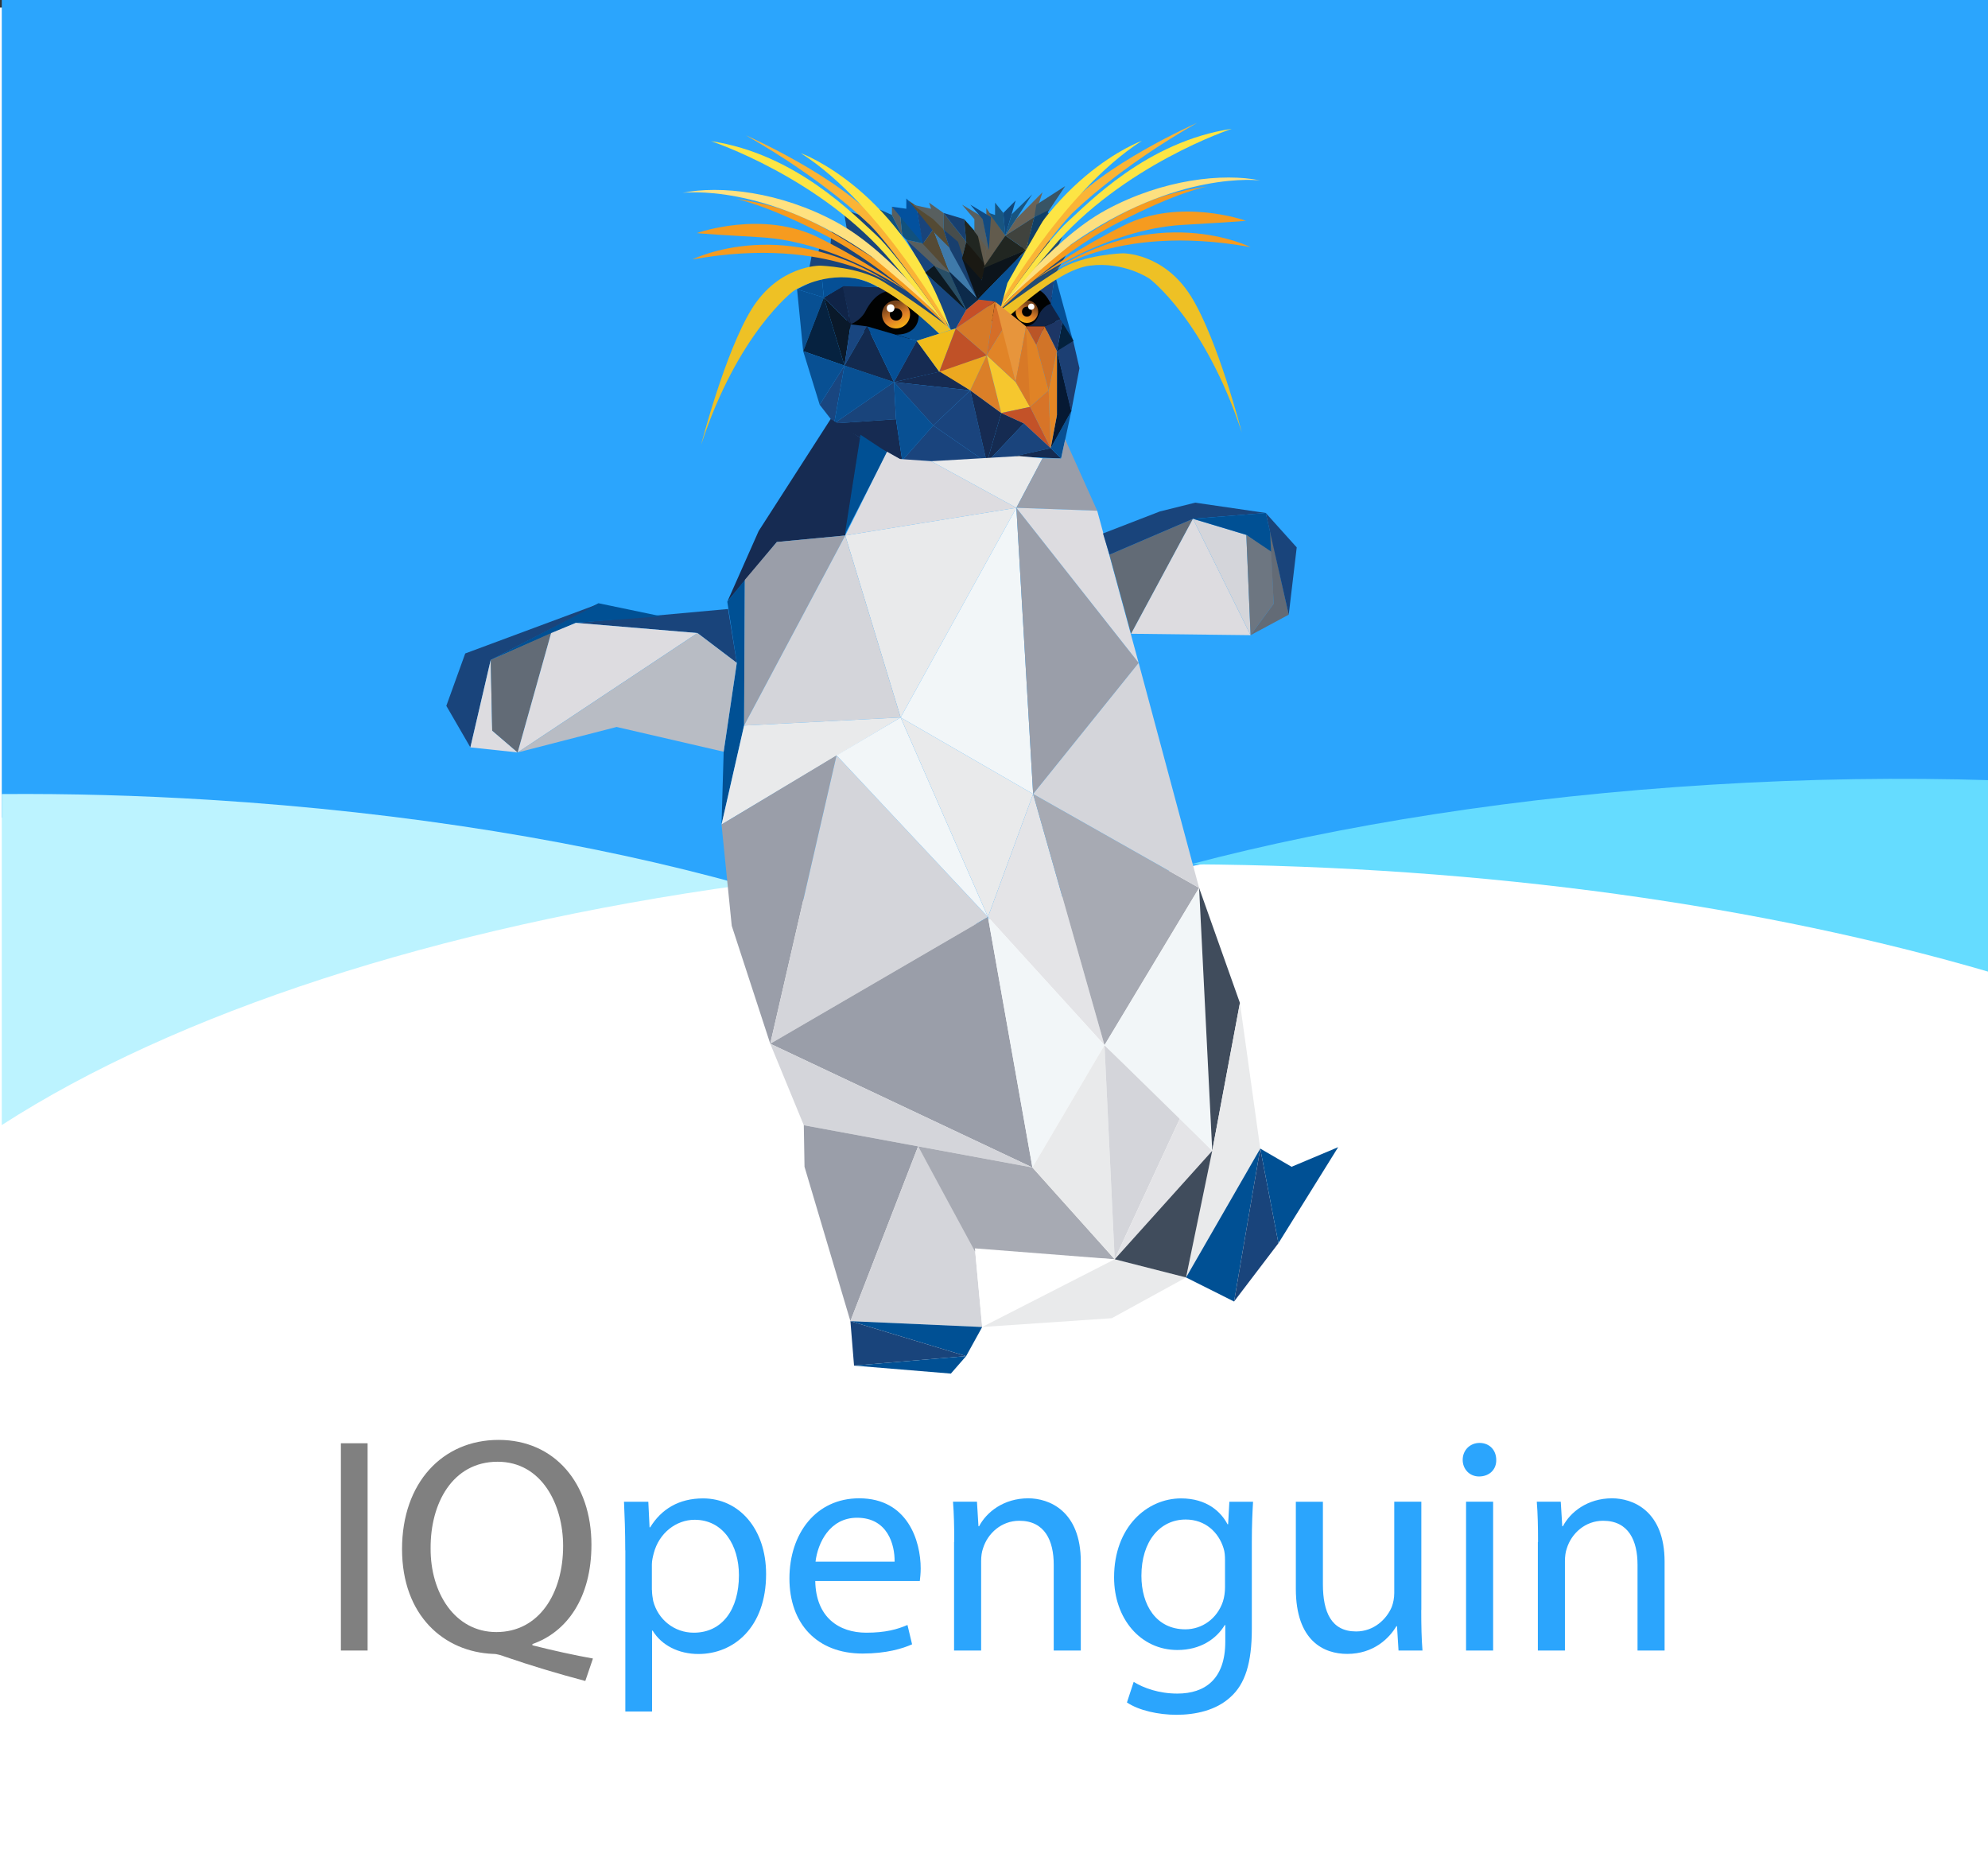 <?xml version="1.0" encoding="utf-8"?>
<!-- Generator: Adobe Illustrator 24.0.1, SVG Export Plug-In . SVG Version: 6.00 Build 0)  -->
<svg version="1.1" id="Layer_1" xmlns="http://www.w3.org/2000/svg" xmlns:xlink="http://www.w3.org/1999/xlink" x="0px" y="0px"
	 viewBox="0 0 224 210.12" style="enable-background:new 0 0 224 210.12;" xml:space="preserve">
<rect x="0" y="0" width="224" height="210.12" fill="#333333" stroke="none"/>
<style type="text/css">
	.st0{fill:#FFFFFF;}
	.st1{fill:#2BA5FD;}
	.st2{fill:#BCF3FF;}
	.st3{fill:#65DCFF;}
	.st4{fill:#010202;}
	.st5{fill:url(#SVGID_1_);}
	.st6{fill:url(#SVGID_2_);}
	.st7{fill:#085093;}
	.st8{fill:#062240;}
	.st9{fill:#0A192A;}
	.st10{fill:#194680;}
	.st11{fill:#132A4F;}
	.st12{fill:#054F95;}
	.st13{fill:#162B52;}
	.st14{fill:#19447B;}
	.st15{fill:#1B437A;}
	.st16{fill:#1A447D;}
	.st17{fill:#152B51;}
	.st18{fill:#1A447C;}
	.st19{fill:#102447;}
	.st20{fill:#061933;}
	.st21{fill:#1C3F73;}
	.st22{fill:#214B74;}
	.st23{fill:#04213D;}
	.st24{fill:#1D3665;}
	.st25{fill:#1D437D;}
	.st26{fill:#EEC125;}
	.st27{fill:#F69B1F;}
	.st28{fill:#FDE080;}
	.st29{fill:#FDE544;}
	.st30{fill:#FAB436;}
	.st31{fill:#174781;}
	.st32{fill:#0D1921;}
	.st33{fill:#284E66;}
	.st34{fill:#0C2A4A;}
	.st35{fill:#585F5F;}
	.st36{fill:#11517E;}
	.st37{fill:#03519E;}
	.st38{fill:#554A35;}
	.st39{fill:#3F7AAA;}
	.st40{fill:#544A34;}
	.st41{fill:#474D4C;}
	.st42{fill:#183F6E;}
	.st43{fill:#212621;}
	.st44{fill:#1A1913;}
	.st45{fill:#0C141B;}
	.st46{fill:#625B4D;}
	.st47{fill:#124A80;}
	.st48{fill:#185581;}
	.st49{fill:#11487B;}
	.st50{fill:#6A6357;}
	.st51{fill:#385465;}
	.st52{fill:#103F66;}
	.st53{fill:#40433E;}
	.st54{fill:#FFE180;}
	.st55{fill:#F1BC1B;}
	.st56{fill:#ECA820;}
	.st57{fill:#DB7F28;}
	.st58{fill:#C05127;}
	.st59{fill:#F6C72E;}
	.st60{fill:#D67A28;}
	.st61{fill:#C54F27;}
	.st62{fill:#D56E28;}
	.st63{fill:#E18427;}
	.st64{fill:#E7953C;}
	.st65{fill:#C35228;}
	.st66{fill:#E08326;}
	.st67{fill:#D77428;}
	.st68{fill:#BA5527;}
	.st69{fill:#D17428;}
	.st70{fill:#E48624;}
	.st71{fill:#D87927;}
	.st72{fill:#005094;}
	.st73{fill:#9A9EA9;}
	.st74{fill:#DDDCE0;}
	.st75{fill:#E9EAEB;}
	.st76{fill:#D4D5DA;}
	.st77{fill:#F2F6F8;}
	.st78{fill:#E4E4E7;}
	.st79{fill:#A7AAB3;}
	.st80{fill:#404C5C;}
	.st81{fill:#626B76;}
	.st82{fill:#B8BCC4;}
	.st83{fill:#6D7681;}
	.st84{fill:#636B76;}
	.st85{fill:#808080;}
</style>
<rect x="-0.11" y="0.85" class="st0" width="224.47" height="209.84"/>
<g id="Layer_3">
</g>
<g id="Layer_4">
	<path class="st1" d="M23.66,92.6c33.24,1.56,62.67,6.53,82.01,13.09c18.98-7.54,50.93-13.38,87.47-15.1
		c10.72-0.5,21.11-0.61,30.94-0.38v-91H0.2V92.1C7.77,92.06,15.62,92.22,23.66,92.6z"/>
</g>
<g id="Layer_5">
	<path class="st2" d="M23.66,90.11c-8.04-0.5-15.89-0.71-23.46-0.65v37.29c19.57-12.62,48.94-22.28,83.52-27.05
		C66.7,94.95,46.05,91.5,23.66,90.11z"/>
	<path class="st3" d="M224.31,87.9c-9.99-0.31-20.55-0.17-31.44,0.5c-21.74,1.33-41.88,4.53-58.71,8.97
		c33.53,0.21,64.58,4.69,90.15,12.18V87.9z"/>
</g>
<g id="Layer_2_1_">
	<path class="st4" d="M103.86,35.14l-0.08,1.56l-1.31,1.48l-3.16-0.33l-4.35-1.11l1.35-1.97c0,0,1.68-2.17,1.8-2.13
		c0.12,0.04,2.09-0.08,2.09-0.08l2.91,1.89L103.86,35.14z"/>
	<path class="st4" d="M119.36,34.24l-0.08,1.56l-1.31,1.48l-3.16-0.33l-4.35-1.11l1.35-1.97c0,0,1.68-2.17,1.8-2.13
		c0.12,0.04,2.09-0.08,2.09-0.08l2.91,1.89L119.36,34.24z"/>
	<g>
		
			<linearGradient id="SVGID_1_" gradientUnits="userSpaceOnUse" x1="100.064" y1="178.35" x2="101.787" y2="174.946" gradientTransform="matrix(1 0 0 -1 0 212)">
			<stop  offset="0.214" style="stop-color:#77431B"/>
			<stop  offset="0.61" style="stop-color:#DE7E27"/>
			<stop  offset="0.997" style="stop-color:#FABB14"/>
		</linearGradient>
		<circle class="st5" cx="100.96" cy="35.42" r="1.58"/>
		<g>
			<circle cx="100.96" cy="35.42" r="0.7"/>
		</g>
		<g>
			<ellipse class="st0" cx="100.35" cy="34.72" rx="0.43" ry="0.44"/>
		</g>
	</g>
	<g>
		
			<linearGradient id="SVGID_2_" gradientUnits="userSpaceOnUse" x1="-366.243" y1="178.313" x2="-364.858" y2="175.576" gradientTransform="matrix(-1 0 0 -1 -249.813 212)">
			<stop  offset="0.214" style="stop-color:#77431B"/>
			<stop  offset="0.61" style="stop-color:#DE7E27"/>
			<stop  offset="0.997" style="stop-color:#FABB14"/>
		</linearGradient>
		<circle class="st6" cx="115.71" cy="35.11" r="1.27"/>
		<g>
			<circle cx="115.71" cy="35.11" r="0.56"/>
		</g>
		<g>
			<ellipse class="st0" cx="116.2" cy="34.55" rx="0.35" ry="0.35"/>
		</g>
	</g>
	<g>
		<polygon class="st7" points="89.81,32.59 90.5,39.56 92.83,33.52 		"/>
		<polygon class="st8" points="92.83,33.52 90.5,39.56 95.15,41.19 		"/>
		<polygon class="st9" points="92.83,33.52 95.85,36.54 95.15,41.19 		"/>
		<polygon class="st7" points="90.5,39.56 92.36,45.6 95.15,41.19 		"/>
		<polygon class="st10" points="92.36,45.6 93.99,47.7 95.15,41.19 		"/>
		<polygon class="st7" points="93.99,47.7 100.73,43.05 95.15,41.19 		"/>
		<polygon class="st10" points="95.85,36.54 97.71,36.77 95.15,41.19 		"/>
		<polygon class="st11" points="97.71,36.77 100.73,43.05 95.15,41.19 		"/>
		<polygon class="st12" points="97.71,36.77 103.29,38.4 100.73,43.05 		"/>
		<polygon class="st13" points="100.73,43.05 105.84,41.89 103.29,38.4 		"/>
		<polygon class="st13" points="100.73,43.05 109.33,43.98 105.95,41.85 		"/>
		<polygon class="st14" points="93.99,47.7 100.96,47.23 100.73,43.05 		"/>
		<polygon class="st13" points="100.96,47.23 101.66,51.88 93.99,47.7 		"/>
		<polygon class="st7" points="100.73,43.05 105.15,47.93 101.66,51.88 100.96,47.23 		"/>
		<polygon class="st15" points="100.73,43.05 105.15,47.93 109.33,43.98 		"/>
		<polygon class="st16" points="101.66,51.88 105.15,47.93 111.19,52.11 		"/>
		<polygon class="st16" points="105.15,47.93 109.33,43.98 111.19,52.11 		"/>
		<polygon class="st13" points="109.33,43.98 112.82,46.53 111.19,52.11 		"/>
		<polygon class="st17" points="112.82,46.53 115.37,47.7 111.19,52.11 		"/>
		<polygon class="st18" points="115.37,47.7 118.39,50.49 111.19,52.11 		"/>
		<polygon class="st17" points="118.39,50.49 119.56,51.65 114.19,51.43 		"/>
		<polygon class="st19" points="95.85,36.54 95,32.19 92.83,33.52 		"/>
		<path class="st17" d="M94.92,32.16l4.19,0.2l0.93,0.46c0,0-1.39,0-2.56,2.32c0,0-0.46,0.93-1.63,1.39L94.92,32.16z"/>
		<path class="st7" d="M103.52,35.38c0,0,0.23,2.32-2.56,2.32l2.32,0.7l2.54-0.8L103.52,35.38z"/>
		<polygon class="st7" points="89.81,32.59 92.83,33.52 92.59,31.19 		"/>
		<path class="st12" d="M92.83,33.52L92.6,31.2c0,0,3.95-0.46,6.28,1.16l-3.84-0.12L92.83,33.52z"/>
		<polygon class="st7" points="119.56,51.65 120.72,46.3 118.39,50.49 		"/>
		<polygon class="st20" points="119.1,39.51 120.72,46.3 118.39,50.49 119.09,46.77 		"/>
		<polygon class="st21" points="119.07,39.47 120.9,38.3 121.63,41.48 120.7,46.36 		"/>
		<polygon class="st22" points="118.46,24.48 118.21,27.76 119.94,26.12 118.62,29.07 120.43,28.17 118.86,30.96 113.29,35.39 
			112.12,33.98 112.96,30.96 117.89,23.66 		"/>
		<polygon class="st23" points="119.79,35.84 119.09,39.56 120.95,38.4 		"/>
		<polygon class="st24" points="119.79,35.84 119.09,39.56 117.7,36.77 		"/>
		<path class="st19" d="M119.79,35.84l-1.39-1.63c0,0-0.93,0.23-1.39,1.39s-1.39,1.16-1.39,1.16h2.09L119.79,35.84z"/>
		<polygon class="st12" points="118.86,30.96 118.39,34.22 120.84,38.18 		"/>
		<path class="st25" d="M116.54,32.59c0,0,0.93-0.23,1.86,1.63l0.46-3.25L116.54,32.59z"/>
		<g>
			<path class="st26" d="M113.09,36.21c0,0,5.82-5.78,9.68-6.28c3.91-0.5,6.77,1.48,6.77,1.48s6.23,4.68,10.38,17.31
				c0,0-2.69-10.44-5.7-15.3c-3.08-4.96-7.71-4.88-7.71-4.88s-4.43,0.12-7.18,1.85c-2.75,1.73-7.38,5-7.55,5.37L113.09,36.21z"/>
			<path class="st27" d="M111.77,35.76c0,0,5.09-5.82,9.43-8.53s8.08-5.33,14.89-6.23c0,0-3.28,0.53-10.21,4.14
				C118.95,28.74,111.77,35.76,111.77,35.76z"/>
			<path class="st27" d="M140.9,27.84c0,0-10.71-5.41-23.22,3.32C117.68,31.16,125.27,25.01,140.9,27.84z"/>
			<path class="st27" d="M140.32,24.85c0,0-7.38-2.63-13.74,0.57s-9.93,6.07-9.93,6.07s8-5.66,16.57-6.15
				C141.8,24.85,140.32,24.85,140.32,24.85z"/>
			<path class="st28" d="M142,20.33c0,0-9.39-1.23-21.29,7.18c0,0-6.97,5.58-8.65,8c0,0,6.15-8.37,12.55-11.85
				C131.01,20.18,137.86,19.47,142,20.33z"/>
			<path class="st29" d="M138.8,14.51c0,0-12.35,4.06-20.34,13.54l-6.23,7.26c0,0,5.66-8.16,8.04-10.3
				C122.64,22.88,129.21,15.94,138.8,14.51z"/>
			<path class="st30" d="M134.87,13.85c0,0-10.83,4.76-15.05,9.97s-5.05,5.21-7.88,11.94c0,0,7.14-10.34,9.27-12.1
				C121.21,23.66,126.13,18.82,134.87,13.85z"/>
			<path class="st29" d="M128.67,15.86c0,0-11.44,4.1-16.78,19.69C111.9,35.55,119.53,21.69,128.67,15.86z"/>
		</g>
		<polygon class="st31" points="107.7,37 108.87,34.91 104.45,30.96 107.14,37.15 		"/>
		<polygon class="st32" points="104.19,30.71 108.89,34.97 105.38,29.8 		"/>
		<polygon class="st33" points="105.15,29.8 108.87,34.91 107.01,30.73 		"/>
		<polygon class="st34" points="106.77,30.26 110.26,33.75 108.87,34.91 		"/>
		<polygon class="st14" points="102.12,27.01 105.38,29.8 104.22,30.73 		"/>
		<polygon class="st35" points="102.12,27.01 104.22,27.47 107.01,30.73 105.38,30.03 		"/>
		<polygon class="st36" points="104.22,27.47 101.43,24.22 101.66,26.54 102.12,27.01 		"/>
		<polygon class="st36" points="98.41,23.29 100.5,24.22 101.66,26.54 		"/>
		<polygon class="st35" points="100.5,24.22 100.5,23.29 101.43,24.22 101.66,26.54 		"/>
		<polygon class="st37" points="100.5,23.29 104.06,27.55 103.29,23.52 102.12,22.36 102.12,23.52 		"/>
		<polygon class="st14" points="103.29,23.52 103.98,27.47 105.15,25.85 		"/>
		<polygon class="st38" points="103.98,27.47 107.01,30.73 105.15,25.85 		"/>
		<polygon class="st39" points="105.15,25.85 107.01,27.71 110.26,33.75 106.93,30.55 		"/>
		<polygon class="st40" points="102.36,22.59 106.08,25.15 107.01,27.94 105.38,26.31 		"/>
		<polygon class="st35" points="102.82,23.06 104.91,23.52 104.68,22.83 106.31,23.99 106.31,25.85 105.15,24.69 		"/>
		<polygon class="st41" points="106.31,23.99 108.87,27.24 108.4,29.1 107.94,27.47 106.31,25.85 		"/>
		<polygon class="st42" points="106.31,25.85 107.06,28.13 110.03,33.52 107.94,27.24 		"/>
		<polygon class="st42" points="106.31,23.99 108.87,27.24 108.63,24.69 		"/>
		<polygon class="st43" points="108.63,24.69 108.87,27.24 111.19,30.5 110.49,26.78 		"/>
		<polygon class="st44" points="108.87,27.24 108.4,29.1 110.49,31.89 111.19,30.03 		"/>
		<polygon class="st45" points="108.4,29.1 110.13,33.79 110.72,31.66 		"/>
		<polygon class="st45" points="110.11,33.83 110.96,30.03 115.61,28.17 		"/>
		<polygon class="st46" points="110.96,30.03 111.14,27.72 110.06,26.02 110.96,30.03 111.2,26.86 111.13,23.44 113.28,26.54 		"/>
		<polygon class="st35" points="108.4,23.06 109.79,24.69 109.79,26.08 111.42,28.17 110.72,24.45 		"/>
		<polygon class="st47" points="109.33,23.06 110.72,24.69 111.42,28.17 111.65,24.45 		"/>
		<polygon class="st48" points="111.42,23.99 112.12,24.22 112.12,22.83 113.05,23.99 113.28,26.54 		"/>
		<polygon class="st49" points="113.05,23.99 114.44,22.59 113.28,26.54 		"/>
		<path class="st14" d="M98.24,23.49l0.16,1.27l-3.36-1.19l0.37,2.21h-1.68l-0.16,1.85l-1.11-0.25l-0.29,1.19c0,0-0.7,0-0.7,0.12
			s-0.33,1.72-0.33,1.72s4.72,0.29,4.84,0.33c0.12,0.04,5,2.38,5,2.38l5.5,3.94l0.37-0.08l-0.16-0.62l-2.38-5.09l-2.5-4.1L98.9,23.6
			L98.24,23.49z"/>
		<polygon class="st48" points="116.3,21.9 113.99,24.15 113.28,26.54 		"/>
		<polygon class="st50" points="117.47,21.66 114.52,24.64 113.28,26.54 116.54,24.45 		"/>
		<polygon class="st43" points="110.72,30.26 113.28,26.54 115.61,28.17 		"/>
		<polygon class="st51" points="116.54,24.45 116.77,23.06 120.02,20.97 118.16,23.76 		"/>
		<polygon class="st52" points="118.21,23.66 115.61,28.17 116.54,24.45 		"/>
		<polygon class="st7" points="110.13,33.79 112.12,33.98 112.78,34.57 113.51,31.89 115.61,28.17 		"/>
		<polygon class="st53" points="113.28,26.54 115.61,28.17 116.54,24.45 		"/>
		<g>
			<path class="st26" d="M105.83,37.6c0,0-5.82-5.78-9.68-6.28c-3.91-0.5-6.77,1.48-6.77,1.48S83.14,37.48,79,50.11
				c0,0,2.69-10.44,5.7-15.3c3.08-4.96,7.71-4.88,7.71-4.88s4.43,0.12,7.18,1.85c2.75,1.72,7.38,5,7.55,5.37L105.83,37.6z"/>
			<path class="st27" d="M107.14,37.15c0,0-5.09-5.82-9.43-8.53c-4.35-2.71-8.08-5.33-14.89-6.23c0,0,3.28,0.53,10.21,4.14
				S107.14,37.15,107.14,37.15z"/>
			<path class="st27" d="M78.02,29.23c0,0,10.71-5.41,23.22,3.32C101.23,32.56,93.64,26.4,78.02,29.23z"/>
			<path class="st27" d="M78.59,26.24c0,0,7.38-2.63,13.74,0.57s9.93,6.07,9.93,6.07s-8-5.66-16.57-6.15
				C77.11,26.24,78.59,26.24,78.59,26.24z"/>
			<path class="st54" d="M76.91,21.73c0,0,9.39-1.23,21.29,7.18c0,0,6.97,5.58,8.65,8c0,0-6.15-8.37-12.55-11.85
				C87.9,21.56,81.05,20.87,76.91,21.73z"/>
			<path class="st29" d="M80.11,15.9c0,0,12.35,4.06,20.34,13.54l6.23,7.26c0,0-5.66-8.16-8.04-10.3S89.71,17.34,80.11,15.9z"/>
			<path class="st30" d="M84.05,15.25c0,0,10.83,4.76,15.05,9.97s5.05,5.21,7.88,11.94c0,0-7.14-10.34-9.27-12.1
				C97.7,25.05,92.78,20.21,84.05,15.25z"/>
			<path class="st29" d="M90.24,17.26c0,0,11.44,4.1,16.78,19.69C107.02,36.95,99.39,23.08,90.24,17.26z"/>
		</g>
		<g>
			<polygon class="st55" points="103.29,38.4 105.84,41.89 107.7,37 			"/>
			<polygon class="st56" points="105.85,41.85 111.19,40.03 109.33,43.98 			"/>
			<polygon class="st57" points="111.19,40.03 112.82,46.53 109.33,43.98 			"/>
			<polygon class="st58" points="107.7,37 105.84,41.89 111.19,40.03 			"/>
			<polygon class="st59" points="111.19,40.03 114.44,43.05 116.07,45.84 112.82,46.53 			"/>
			<polygon class="st60" points="107.7,37 112.12,33.98 111.19,40.03 			"/>
			<polygon class="st61" points="107.7,37 108.87,34.91 110.26,33.75 112.12,33.98 			"/>
			<polygon class="st62" points="112.12,33.98 113.05,37 111.19,40.03 			"/>
			<polygon class="st63" points="114.44,43.05 113.05,37 111.19,40.03 			"/>
			<polygon class="st64" points="112.12,33.98 115.61,36.77 114.44,43.05 			"/>
			<polygon class="st65" points="112.82,46.53 115.37,47.7 118.39,50.49 116.07,45.84 			"/>
			<polygon class="st66" points="115.61,36.77 116.77,38.86 118.16,43.98 116.07,45.84 114.44,43.05 			"/>
			<polygon class="st67" points="118.16,43.98 118.39,50.49 116.07,45.84 			"/>
			<polygon class="st68" points="115.61,36.77 117.7,36.77 116.77,38.86 			"/>
			<polygon class="st69" points="117.7,36.77 119.09,39.56 118.16,43.98 116.77,38.86 			"/>
			<polygon class="st70" points="119.09,39.56 119.09,46.77 118.39,50.49 118.16,43.98 			"/>
			<path class="st71" d="M115.61,37l-1.16,5.88c0,0,1.63,3.17,1.63,2.94S115.61,37,115.61,37z"/>
		</g>
	</g>
	<polygon class="st13" points="93.6,47.2 85.48,59.83 81.95,67.79 87.53,61.06 95.24,60.33 96.97,49.33 	"/>
	<polygon class="st72" points="99.95,50.95 95.19,60.22 96.96,48.98 	"/>
	<polygon class="st72" points="81.95,67.79 83.02,74.68 81.54,84.69 81.3,92.89 83.84,81.74 83.92,65.33 	"/>
	<polygon class="st73" points="95.24,60.33 83.84,81.74 83.92,65.33 87.53,61.06 	"/>
	<polygon class="st74" points="95.24,60.33 99.95,50.89 101.4,51.71 104.92,51.96 114.52,57.21 	"/>
	<polygon class="st75" points="95.24,60.33 101.48,80.83 114.52,57.21 	"/>
	<polygon class="st76" points="95.24,60.33 83.84,81.74 101.48,80.83 	"/>
	<polygon class="st75" points="104.92,51.96 114.52,57.21 117.47,51.63 114.85,51.38 	"/>
	<polygon class="st73" points="117.47,51.63 114.52,57.21 123.63,57.54 120.02,49.5 119.56,51.65 	"/>
	<polygon class="st75" points="81.3,92.89 83.84,81.74 101.48,80.83 	"/>
	<polygon class="st73" points="81.3,92.89 94.26,85.1 86.79,117.59 82.45,104.3 	"/>
	<polygon class="st76" points="94.26,85.1 86.79,117.59 111.32,103.31 	"/>
	<polygon class="st77" points="94.26,85.1 101.48,80.83 111.32,103.31 	"/>
	<polygon class="st75" points="101.48,80.83 111.32,103.31 116.41,89.45 	"/>
	<polygon class="st77" points="114.52,57.21 101.48,80.83 116.41,89.45 	"/>
	<polygon class="st73" points="114.52,57.21 116.41,89.45 128.3,74.68 	"/>
	<polygon class="st74" points="123.63,57.54 114.52,57.21 128.3,74.68 	"/>
	<polygon class="st78" points="116.41,89.45 111.32,103.31 124.45,117.75 	"/>
	<polygon class="st79" points="116.41,89.45 124.45,117.75 135.11,100.03 	"/>
	<polygon class="st76" points="135.11,100.03 116.41,89.45 128.3,74.68 	"/>
	<polygon class="st73" points="86.79,117.59 111.32,103.31 116.33,131.53 	"/>
	<polygon class="st76" points="86.79,117.59 90.57,126.77 116.33,131.53 	"/>
	<polygon class="st73" points="90.57,126.77 90.65,131.45 95.82,148.84 103.45,129.15 	"/>
	<polygon class="st76" points="103.45,129.15 95.82,148.84 110.67,149.5 109.85,140.64 	"/>
	<polygon class="st79" points="103.45,129.15 109.85,140.97 125.6,141.87 116.33,131.53 	"/>
	<polygon class="st77" points="116.33,131.53 124.45,117.75 111.32,103.31 	"/>
	<polygon class="st75" points="124.45,117.75 116.33,131.53 125.6,141.87 	"/>
	<polygon class="st76" points="124.45,117.75 125.6,141.87 132.98,125.95 	"/>
	<polygon class="st78" points="132.98,125.95 125.6,141.87 136.59,129.65 	"/>
	<polygon class="st77" points="124.45,117.75 136.59,129.65 135.11,100.03 	"/>
	<polygon class="st80" points="135.11,100.03 139.71,112.99 136.59,129.65 	"/>
	<polygon class="st75" points="139.71,112.99 142,129.4 133.64,143.92 136.59,129.65 	"/>
	<polygon class="st0" points="110.67,149.5 109.85,140.64 125.6,141.87 	"/>
	<polygon class="st75" points="110.67,149.5 125.6,141.87 133.64,143.92 125.27,148.51 	"/>
	<polygon class="st72" points="142,129.4 133.64,143.92 139.05,146.63 	"/>
	<polygon class="st14" points="142,129.4 139.05,146.63 144.05,140.06 	"/>
	<polygon class="st72" points="142,129.4 144.05,140.06 150.78,129.24 145.53,131.45 	"/>
	<polygon class="st72" points="95.82,148.84 108.86,152.78 110.67,149.5 	"/>
	<polygon class="st14" points="95.82,148.84 96.23,153.85 108.86,152.78 	"/>
	<polygon class="st72" points="96.23,153.85 107.14,154.75 108.86,152.78 	"/>
	<polygon class="st80" points="125.6,141.87 133.64,143.92 136.59,129.65 	"/>
	<polygon class="st14" points="83.02,74.68 82.04,68.61 64.89,70.17 78.59,71.32 	"/>
	<polygon class="st72" points="74.49,69.43 67.43,67.96 55.29,74.35 64.89,70.17 	"/>
	<polygon class="st14" points="53,84.2 50.29,79.52 52.42,73.62 67.43,68.04 55.29,74.35 	"/>
	<polygon class="st74" points="58.33,84.77 53,84.2 55.29,74.35 55.46,82.31 	"/>
	<polygon class="st81" points="55.29,74.35 55.46,82.31 58.33,84.77 62.1,71.32 	"/>
	<polygon class="st74" points="58.33,84.77 62.1,71.32 64.89,70.17 78.59,71.32 	"/>
	<polygon class="st82" points="81.54,84.69 83.02,74.68 78.59,71.32 58.33,84.77 69.48,81.9 	"/>
	<polygon class="st81" points="125.01,62.49 127.45,71.4 134.42,58.45 	"/>
	<polygon class="st14" points="125.01,62.49 124.28,60.1 130.69,57.62 134.67,56.63 142.62,57.79 134.42,58.45 	"/>
	<polygon class="st74" points="134.42,58.45 140.91,71.56 127.45,71.4 	"/>
	<polygon class="st76" points="134.42,58.45 140.91,71.56 140.43,60.26 	"/>
	<polygon class="st72" points="134.42,58.45 140.43,60.26 143.75,62.74 142.62,57.79 	"/>
	<polygon class="st83" points="140.43,60.26 140.91,71.56 143.51,68.02 143.26,62.16 	"/>
	<polygon class="st84" points="140.91,71.56 145.21,69.25 143.1,59.75 143.51,68.02 	"/>
	<polygon class="st14" points="142.62,57.79 145.21,69.25 146.11,61.67 	"/>
</g>
<g>
	<path class="st85" d="M41.42,162.6v23.35h-3.01V162.6H41.42z"/>
	<path class="st85" d="M65.95,189.38c-3.15-0.83-6.24-1.77-8.94-2.7c-0.48-0.17-0.97-0.35-1.42-0.35
		c-5.54-0.21-10.29-4.3-10.29-11.81c0-7.48,4.57-12.3,10.88-12.3c6.34,0,10.46,4.92,10.46,11.81c0,5.99-2.77,9.84-6.65,11.19v0.14
		c2.32,0.59,4.85,1.14,6.82,1.49L65.95,189.38z M63.45,174.17c0-4.68-2.42-9.49-7.38-9.49c-5.09,0-7.59,4.71-7.55,9.77
		c-0.03,4.95,2.7,9.42,7.41,9.42C60.75,183.87,63.45,179.5,63.45,174.17z"/>
	<path class="st1" d="M70.45,174.66c0-2.15-0.07-3.88-0.14-5.47h2.74l0.14,2.88h0.07c1.25-2.04,3.22-3.26,5.96-3.26
		c4.05,0,7.1,3.43,7.1,8.52c0,6.03-3.67,9.01-7.62,9.01c-2.22,0-4.16-0.97-5.16-2.63h-0.07v9.11h-3.01V174.66z M73.46,179.12
		c0,0.45,0.07,0.87,0.14,1.25c0.55,2.11,2.39,3.57,4.57,3.57c3.22,0,5.09-2.63,5.09-6.48c0-3.36-1.77-6.24-4.99-6.24
		c-2.08,0-4.02,1.49-4.61,3.78c-0.1,0.38-0.21,0.83-0.21,1.25V179.12z"/>
	<path class="st1" d="M91.86,178.12c0.07,4.12,2.7,5.82,5.75,5.82c2.18,0,3.5-0.38,4.64-0.87l0.52,2.18
		c-1.07,0.48-2.91,1.04-5.58,1.04c-5.16,0-8.24-3.39-8.24-8.45c0-5.06,2.98-9.04,7.86-9.04c5.47,0,6.93,4.82,6.93,7.9
		c0,0.62-0.07,1.11-0.1,1.42H91.86z M100.8,175.94c0.03-1.94-0.8-4.95-4.23-4.95c-3.08,0-4.43,2.84-4.68,4.95H100.8z"/>
	<path class="st1" d="M107.52,173.72c0-1.73-0.03-3.15-0.14-4.54h2.7l0.17,2.77h0.07c0.83-1.59,2.77-3.15,5.54-3.15
		c2.32,0,5.92,1.39,5.92,7.14v10.01h-3.05v-9.67c0-2.7-1-4.95-3.88-4.95c-2.01,0-3.57,1.42-4.09,3.12c-0.14,0.38-0.21,0.9-0.21,1.42
		v10.08h-3.05V173.72z"/>
	<path class="st1" d="M141.19,169.18c-0.07,1.21-0.14,2.56-0.14,4.61v9.73c0,3.84-0.76,6.2-2.39,7.66c-1.63,1.52-3.98,2.01-6.1,2.01
		c-2.01,0-4.23-0.48-5.58-1.39l0.76-2.32c1.11,0.69,2.84,1.32,4.92,1.32c3.12,0,5.4-1.63,5.4-5.85v-1.87H138
		c-0.94,1.56-2.74,2.81-5.33,2.81c-4.16,0-7.14-3.53-7.14-8.18c0-5.68,3.71-8.9,7.55-8.9c2.91,0,4.5,1.52,5.23,2.91h0.07l0.14-2.53
		H141.19z M138.03,175.8c0-0.52-0.03-0.97-0.17-1.39c-0.55-1.77-2.04-3.22-4.26-3.22c-2.91,0-4.99,2.46-4.99,6.34
		c0,3.29,1.66,6.03,4.95,6.03c1.87,0,3.57-1.18,4.23-3.12c0.17-0.52,0.24-1.11,0.24-1.63V175.8z"/>
	<path class="st1" d="M160.14,181.38c0,1.73,0.03,3.26,0.14,4.57h-2.7l-0.17-2.74h-0.07c-0.8,1.35-2.56,3.12-5.54,3.12
		c-2.63,0-5.79-1.45-5.79-7.34v-9.8h3.05v9.28c0,3.19,0.97,5.33,3.74,5.33c2.04,0,3.46-1.42,4.02-2.77c0.17-0.45,0.28-1,0.28-1.56
		v-10.29h3.05V181.38z"/>
	<path class="st1" d="M168.59,164.47c0.03,1.04-0.73,1.87-1.94,1.87c-1.07,0-1.84-0.83-1.84-1.87c0-1.07,0.8-1.91,1.91-1.91
		C167.86,162.57,168.59,163.4,168.59,164.47z M165.19,185.95v-16.77h3.05v16.77H165.19z"/>
	<path class="st1" d="M173.3,173.72c0-1.73-0.03-3.15-0.14-4.54h2.7l0.17,2.77h0.07c0.83-1.59,2.77-3.15,5.54-3.15
		c2.32,0,5.92,1.39,5.92,7.14v10.01h-3.05v-9.67c0-2.7-1-4.95-3.88-4.95c-2.01,0-3.57,1.42-4.09,3.12c-0.14,0.38-0.21,0.9-0.21,1.42
		v10.08h-3.05V173.72z"/>
</g>
</svg>
